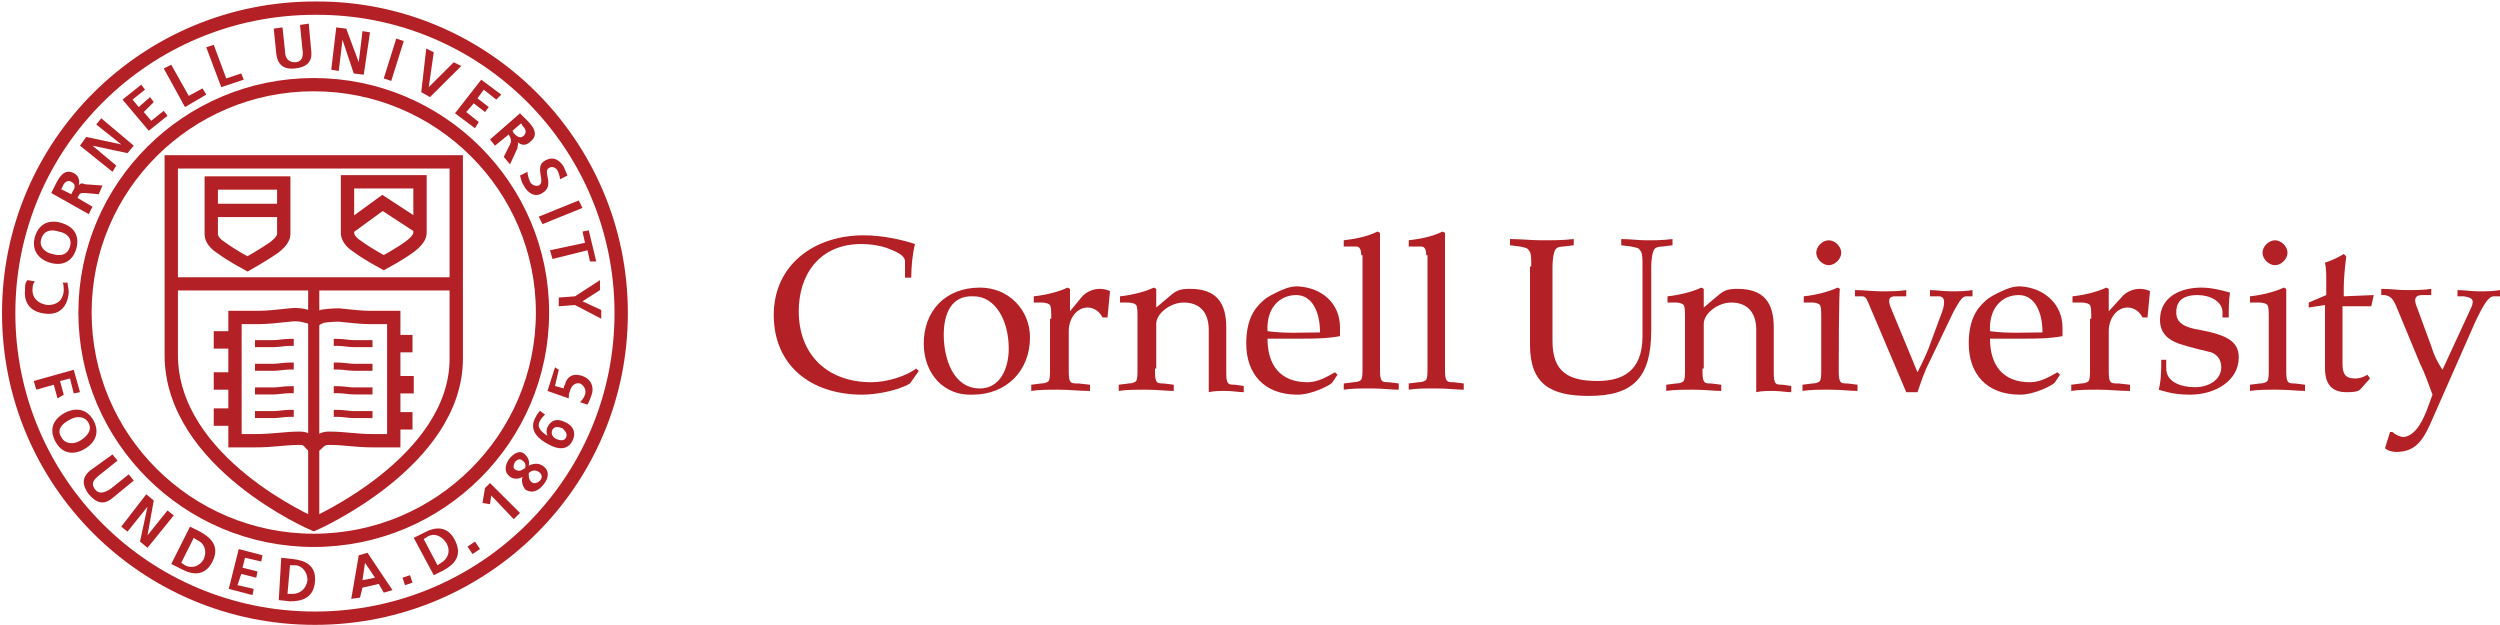 <svg width="220" height="55" viewBox="0 0 220 55" fill="none" xmlns="http://www.w3.org/2000/svg">
<g clip-path="url(#clip0_236_41927)">
<path d="M80.08 33.745C78.98 34.402 77 34.731 75.9 34.731C71.28 34.731 68.09 32.102 68.09 27.719C68.09 25.528 68.97 23.775 70.4 22.57C71.83 21.364 73.81 20.707 76.01 20.707C77.77 20.707 79.53 21.145 80.52 21.474C80.3 22.351 80.19 23.446 80.19 24.432H79.64V23.008C79.64 22.46 78.87 22.131 77.99 21.803C77.33 21.584 76.56 21.474 75.79 21.474C72.16 21.474 70.29 24.103 70.29 27.39C70.29 31.225 72.82 33.635 76.67 33.635C78.1 33.635 79.75 33.087 80.63 32.43L80.85 32.649L80.08 33.745Z" fill="#B32025"/>
<path d="M83.05 29.472C83.05 31.445 83.82 34.184 86.24 34.184C88 34.184 88.77 32.431 88.77 30.678C88.77 28.158 87.56 26.076 85.69 26.076C83.71 25.966 83.05 27.61 83.05 29.472ZM81.29 30.239C81.29 27.391 83.16 25.309 86.24 25.309C88.77 25.309 90.64 27.281 90.64 29.692C90.64 32.65 88.55 34.731 85.58 34.731C83.05 34.841 81.29 32.869 81.29 30.239Z" fill="#B32025"/>
<path d="M92.51 28.048C92.51 27.391 92.51 27.062 92.4 26.843C92.29 26.733 92.07 26.624 91.63 26.624H90.97V26.076C92.07 25.966 93.28 25.638 93.94 25.309L94.16 25.419V27.391L95.15 26.186C95.59 25.638 96.25 25.419 96.8 25.419C97.13 25.419 97.57 25.528 97.68 25.638L97.46 27.939H97.02C96.8 27.5 96.36 27.062 95.7 27.062C94.82 27.062 94.05 27.939 94.05 29.144V32.431C94.05 32.978 94.05 33.307 94.16 33.526C94.27 33.745 94.49 33.745 94.93 33.745L95.92 33.855V34.403C94.93 34.403 94.16 34.293 93.17 34.293C92.18 34.293 91.41 34.293 90.75 34.403V33.855L91.63 33.745C91.96 33.745 92.18 33.636 92.29 33.526C92.4 33.307 92.4 32.978 92.4 32.431V28.048H92.51Z" fill="#B32025"/>
<path d="M101.64 32.431C101.64 32.978 101.64 33.307 101.75 33.526C101.86 33.745 102.08 33.745 102.41 33.745L103.29 33.855V34.403C102.63 34.403 101.86 34.293 100.87 34.293C99.88 34.293 99.11 34.293 98.45 34.403V33.855L99.33 33.745C99.66 33.745 99.88 33.636 99.99 33.526C100.1 33.307 100.1 32.978 100.1 32.431V28.048C100.1 27.391 100.1 27.062 99.99 26.843C99.88 26.733 99.66 26.624 99.22 26.624H98.56V26.076C99.66 25.966 100.87 25.638 101.53 25.309L101.75 25.419V27.062L103.18 25.857C103.62 25.528 103.95 25.419 104.72 25.419C107.03 25.419 107.91 26.624 107.91 28.815V32.54C107.91 33.088 107.91 33.417 108.02 33.636C108.13 33.855 108.35 33.855 108.68 33.855L109.45 33.965V34.512C109.01 34.512 108.46 34.403 107.91 34.403C107.36 34.403 106.81 34.403 106.37 34.512V29.034C106.37 27.391 105.49 26.624 104.17 26.624C102.96 26.624 101.75 27.61 101.75 28.486V32.431H101.64Z" fill="#B32025"/>
<path d="M111.54 29.143C113.08 29.363 114.73 29.253 116.16 29.253C116.16 27.5 115.5 25.966 114.07 25.966C112.64 25.966 111.43 27.062 111.54 29.143ZM117.92 28.815C117.92 29.034 117.92 29.363 117.92 29.582C116.71 29.801 115.61 29.801 114.4 29.801H111.54C111.54 32.102 112.64 33.636 115.06 33.636C115.94 33.636 116.71 33.197 117.48 32.759L117.7 32.978L117.26 33.636C117.15 33.855 115.5 34.731 114.18 34.731C111.21 34.731 109.67 32.868 109.67 30.239C109.67 28.377 110.22 27.281 111.1 26.514C111.43 26.185 111.87 25.966 112.31 25.747C112.97 25.418 113.52 25.199 114.18 25.199C116.38 25.309 117.92 26.733 117.92 28.815Z" fill="#B32025"/>
<path d="M119.79 22.46C119.79 22.022 119.68 21.693 119.35 21.693H118.25V21.145C119.24 21.036 120.34 20.817 121.22 20.378L121.44 20.488V32.321C121.44 32.868 121.44 33.197 121.55 33.416C121.66 33.635 121.88 33.635 122.21 33.635L123.09 33.745V34.293C122.43 34.293 121.66 34.183 120.67 34.183C119.68 34.183 118.91 34.183 118.25 34.293V33.745L119.13 33.635C119.46 33.635 119.68 33.526 119.79 33.416C119.9 33.197 119.9 32.868 119.9 32.321V22.46H119.79Z" fill="#B32025"/>
<path d="M125.51 22.46C125.51 22.022 125.4 21.693 125.07 21.693H123.97V21.145C124.96 21.036 126.06 20.817 126.94 20.378L127.16 20.488V32.321C127.16 32.868 127.16 33.197 127.27 33.416C127.38 33.635 127.6 33.635 127.93 33.635L128.81 33.745V34.293C128.15 34.293 127.38 34.183 126.39 34.183C125.4 34.183 124.63 34.183 123.97 34.293V33.745L124.85 33.635C125.18 33.635 125.4 33.526 125.51 33.416C125.62 33.197 125.62 32.868 125.62 32.321V22.46H125.51Z" fill="#B32025"/>
<path d="M134.75 23.447C134.75 22.68 134.75 22.241 134.53 22.022C134.42 21.803 134.2 21.803 133.76 21.694L132.88 21.584V21.036C133.87 21.036 134.75 21.146 135.74 21.146C136.62 21.146 137.5 21.146 138.49 21.036V21.584L137.61 21.694C137.17 21.694 136.95 21.803 136.84 22.022C136.73 22.241 136.62 22.789 136.62 23.447V30.02C136.62 32.759 138.05 33.526 140.58 33.526C142.67 33.526 144.54 32.759 144.54 29.582V23.447C144.54 22.68 144.54 22.241 144.32 22.022C144.21 21.803 143.99 21.803 143.55 21.694L142.67 21.584V21.036C143.44 21.036 144.21 21.146 144.87 21.146C145.64 21.146 146.3 21.146 147.18 21.036V21.584L146.3 21.694C145.86 21.694 145.64 21.803 145.53 22.022C145.42 22.241 145.31 22.789 145.31 23.447V29.034C145.31 33.197 143.77 34.841 139.81 34.841C136.51 34.841 134.64 33.855 134.64 30.349V23.447H134.75Z" fill="#B32025"/>
<path d="M149.82 32.431C149.82 32.978 149.82 33.307 149.93 33.526C150.04 33.745 150.26 33.745 150.59 33.745L151.47 33.855V34.403C150.81 34.403 150.04 34.293 149.05 34.293C148.06 34.293 147.29 34.293 146.63 34.403V33.855L147.51 33.745C147.84 33.745 148.06 33.636 148.17 33.526C148.28 33.307 148.28 32.978 148.28 32.431V28.048C148.28 27.391 148.28 27.062 148.17 26.843C148.06 26.733 147.84 26.624 147.51 26.624H146.74V26.076C147.84 25.966 149.05 25.638 149.71 25.309L149.93 25.419V27.062L151.36 25.857C151.8 25.528 152.13 25.419 152.9 25.419C155.21 25.419 156.09 26.624 156.09 28.815V32.54C156.09 33.088 156.09 33.417 156.2 33.636C156.31 33.855 156.53 33.855 156.86 33.855L157.63 33.965V34.512C157.19 34.512 156.64 34.403 156.09 34.403C155.54 34.403 154.99 34.403 154.55 34.512V29.034C154.55 27.391 153.67 26.624 152.35 26.624C151.14 26.624 149.93 27.61 149.93 28.486V32.431H149.82Z" fill="#B32025"/>
<path d="M162.03 22.241C162.03 22.788 161.48 23.336 160.93 23.336C160.38 23.336 159.83 22.788 159.83 22.241C159.83 21.693 160.38 21.145 160.93 21.145C161.48 21.145 162.03 21.693 162.03 22.241ZM161.81 32.43C161.81 32.978 161.81 33.306 161.92 33.526C162.03 33.745 162.25 33.745 162.58 33.745L163.46 33.854V34.402C162.8 34.402 162.03 34.292 161.04 34.292C160.05 34.292 159.28 34.292 158.62 34.402V33.854L159.5 33.745C159.83 33.745 160.05 33.635 160.16 33.526C160.27 33.306 160.27 32.978 160.27 32.43V28.047C160.27 27.39 160.27 27.061 160.16 26.842C160.05 26.733 159.83 26.623 159.5 26.623H158.73V26.075C159.83 25.966 161.04 25.637 161.7 25.308L161.92 25.418C161.81 25.418 161.81 32.43 161.81 32.43Z" fill="#B32025"/>
<path d="M169.51 32.43C169.18 33.197 168.96 33.855 168.74 34.512H167.75L164.45 26.733C164.34 26.514 164.23 26.076 163.9 26.076H163.24V25.528C164.01 25.528 164.78 25.637 165.55 25.637C166.32 25.637 167.09 25.637 167.75 25.528V26.076H166.76C166.21 26.076 166.1 26.404 166.43 27.171L168.74 32.759C169.18 31.882 169.62 31.006 169.95 30.02L170.72 27.938C171.27 26.623 171.16 26.076 170.61 26.076H169.84V25.528C170.39 25.528 171.05 25.637 171.71 25.637C172.26 25.637 172.92 25.637 173.58 25.528V26.076H173.03C172.59 26.076 172.26 26.843 171.93 27.39L169.51 32.43Z" fill="#B32025"/>
<path d="M175.12 29.143C176.66 29.363 178.31 29.253 179.74 29.253C179.74 27.5 179.08 25.966 177.65 25.966C176.22 25.966 175.01 27.062 175.12 29.143ZM181.5 28.815C181.5 29.034 181.5 29.363 181.5 29.582C180.29 29.801 179.19 29.801 177.98 29.801H175.12C175.12 32.102 176.22 33.636 178.64 33.636C179.52 33.636 180.29 33.197 181.06 32.759L181.28 32.978L180.84 33.636C180.73 33.855 179.08 34.731 177.76 34.731C174.79 34.731 173.25 32.868 173.25 30.239C173.25 28.377 173.8 27.281 174.68 26.514C175.01 26.185 175.45 25.966 175.89 25.747C176.55 25.418 177.1 25.199 177.76 25.199C179.85 25.309 181.5 26.733 181.5 28.815Z" fill="#B32025"/>
<path d="M184.03 28.048C184.03 27.391 184.03 27.062 183.92 26.843C183.81 26.733 183.59 26.624 183.15 26.624H182.38V26.076C183.48 25.966 184.69 25.638 185.35 25.309L185.57 25.419V27.391L186.67 26.186C187.11 25.638 187.77 25.419 188.32 25.419C188.65 25.419 189.09 25.528 189.2 25.638L188.98 27.939H188.54C188.32 27.5 187.88 27.062 187.22 27.062C186.34 27.062 185.57 27.939 185.57 29.144V32.431C185.57 32.978 185.57 33.307 185.68 33.526C185.79 33.745 186.01 33.745 186.45 33.745L187.44 33.855V34.403C186.45 34.403 185.68 34.293 184.69 34.293C183.7 34.293 182.93 34.293 182.27 34.403V33.855L183.15 33.745C183.48 33.745 183.7 33.636 183.81 33.526C183.92 33.307 183.92 32.978 183.92 32.431V28.048H184.03Z" fill="#B32025"/>
<path d="M190.63 31.664V32.431C190.63 33.636 191.95 34.074 193.16 34.074C194.37 34.074 195.47 33.417 195.47 32.321C195.47 31.664 195.14 31.225 194.59 31.006C193.71 30.787 192.72 30.568 191.73 30.239C190.85 29.911 190.08 29.363 190.08 28.158C190.08 26.076 191.95 25.309 193.71 25.309C194.59 25.309 195.47 25.528 196.24 25.747C196.13 26.405 196.13 27.172 196.13 27.939H195.58V27.5C195.58 26.514 194.48 25.966 193.38 25.966C191.73 25.966 191.51 26.843 191.51 27.5C191.51 28.377 192.17 28.815 193.6 29.034C195.91 29.472 197.01 30.02 197.01 31.445C197.01 33.526 194.92 34.731 192.72 34.731C191.84 34.731 190.96 34.622 189.97 34.293C190.19 33.417 190.19 32.54 190.19 31.664H190.63Z" fill="#B32025"/>
<path d="M201.3 22.241C201.3 22.788 200.75 23.336 200.2 23.336C199.65 23.336 199.1 22.788 199.1 22.241C199.1 21.693 199.65 21.145 200.2 21.145C200.75 21.145 201.3 21.693 201.3 22.241ZM201.19 32.43C201.19 32.978 201.19 33.306 201.3 33.526C201.41 33.745 201.63 33.745 201.96 33.745L202.84 33.854V34.402C202.18 34.402 201.41 34.292 200.42 34.292C199.43 34.292 198.66 34.292 198 34.402V33.854L198.88 33.745C199.21 33.745 199.43 33.635 199.54 33.526C199.65 33.306 199.65 32.978 199.65 32.43V28.047C199.65 27.39 199.65 27.061 199.54 26.842C199.43 26.733 199.21 26.623 198.77 26.623H198V26.075C199.1 25.966 200.31 25.637 200.97 25.308L201.19 25.418V32.43Z" fill="#B32025"/>
<path d="M203.17 27.062V26.623L204.71 25.966V24.651C204.71 24.104 204.71 23.665 204.6 23.117C205.26 22.898 205.92 22.57 206.25 22.351L206.47 22.57C206.36 23.446 206.25 24.542 206.25 25.309V26.076L208.89 25.966L208.67 26.952H206.14V31.992C206.14 32.868 206.36 33.307 207.24 33.307C207.79 33.307 208.12 33.088 208.34 32.978L208.56 33.307L207.68 34.293C207.46 34.512 206.8 34.512 206.47 34.512C205.48 34.512 204.6 34.074 204.6 32.43V26.843L203.17 27.062Z" fill="#B32025"/>
<path d="M217.47 27.062C217.8 26.295 217.47 26.185 216.81 26.076H216.26V25.528C216.92 25.528 217.47 25.638 218.13 25.638C218.79 25.638 219.34 25.638 220 25.528V26.076H219.45C219.01 26.076 218.57 26.733 217.8 28.377L213.84 37.361C213.18 38.785 212.52 39.771 210.87 39.771C210.54 39.771 210.1 39.661 209.88 39.442L210.32 38.018H210.54C210.76 38.237 211.2 38.456 211.53 38.456C212.63 38.347 213.29 36.813 213.62 35.936L214.06 34.731C213.73 33.855 213.4 32.869 212.96 31.992L210.87 26.952C210.54 26.185 210.32 26.076 209.88 25.966H209.55V25.419C210.32 25.419 211.09 25.528 211.75 25.528C212.52 25.528 213.29 25.528 213.95 25.419V25.966H213.18C212.63 25.966 212.3 26.185 212.74 27.171L213.95 30.458C214.17 31.225 214.5 31.883 214.94 32.54L217.47 27.062Z" fill="#B32025"/>
<path d="M54.664 27.559C54.664 42.46 42.564 54.402 27.714 54.402C12.754 54.402 0.764 42.35 0.764 27.559C0.764 12.659 12.864 0.717 27.714 0.717C42.564 0.607 54.664 12.659 54.664 27.559Z" stroke="#B32025" stroke-width="1.173" stroke-miterlimit="2.2"/>
<path d="M47.74 27.5C47.74 38.566 38.72 47.55 27.61 47.55C16.5 47.55 7.48 38.566 7.48 27.5C7.48 16.434 16.5 7.45 27.61 7.45C38.72 7.45 47.74 16.434 47.74 27.5Z" stroke="#B32025" stroke-width="1.166" stroke-miterlimit="2.2"/>
<path d="M40.15 31.554C40.15 28.705 40.15 14.243 40.15 14.243H15.07C15.07 14.243 15.07 28.377 15.07 31.225C15.07 40.757 27.61 46.126 27.61 46.126C27.61 46.126 40.15 40.648 40.15 31.554ZM21.78 23.227C21.78 23.227 20.35 22.46 19.47 21.803C18.59 21.255 18.59 20.707 18.59 20.598C18.59 20.488 18.59 16.106 18.59 16.106H24.97C24.97 16.106 24.97 20.488 24.97 20.598C24.97 20.707 24.97 21.146 24.09 21.803C23.32 22.351 21.78 23.227 21.78 23.227ZM33.77 23.118C33.77 23.118 32.34 22.351 31.46 21.693C30.58 21.146 30.58 20.598 30.58 20.488C30.58 20.379 30.58 15.996 30.58 15.996H36.96C36.96 15.996 36.96 20.379 36.96 20.488C36.96 20.598 36.96 21.036 36.08 21.693C35.2 22.351 33.77 23.118 33.77 23.118Z" stroke="#B32025" stroke-width="1.173" stroke-miterlimit="2.2"/>
<path d="M14.52 24.98H40.37" stroke="#B32025" stroke-width="1.162" stroke-miterlimit="2.2"/>
<path d="M27.5 28.377C27.5 28.377 27.72 28.048 28.38 27.829C28.38 27.829 29.04 27.719 29.81 27.719C30.91 27.829 31.79 27.938 32.56 27.938C33.55 27.938 34.21 27.938 34.65 27.938V38.785C34.65 38.785 33.88 38.785 33 38.785C31.13 38.785 30.47 38.566 28.93 38.566C28.05 38.566 27.94 39.223 27.61 39.223C27.28 39.223 27.28 38.566 26.4 38.566C24.97 38.566 24.2 38.785 22.33 38.785C21.45 38.785 20.68 38.785 20.68 38.785V27.938C21.12 27.938 21.78 27.938 22.77 27.938C23.54 27.938 24.42 27.829 25.52 27.719C26.29 27.61 26.95 27.829 26.95 27.829C27.61 27.938 27.83 28.377 27.83 28.377" stroke="#B32025" stroke-width="1.173" stroke-miterlimit="2.2"/>
<path d="M18.59 18.516H24.97" stroke="#B32025" stroke-width="0.976" stroke-miterlimit="2.2"/>
<path d="M18.59 18.516H24.97" stroke="#B32025" stroke-width="1.173" stroke-miterlimit="2.2"/>
<path d="M27.61 24.651V46.235" stroke="#B32025" stroke-width="0.976" stroke-miterlimit="2.2"/>
<path d="M27.61 24.651V46.235" stroke="#B32025" stroke-width="0.88" stroke-miterlimit="2.2"/>
<path d="M36.85 19.94L33.66 17.858L30.8 19.94" stroke="#B32025" stroke-width="0.976" stroke-miterlimit="2.2"/>
<path d="M36.85 19.94L33.66 17.858L30.8 19.94" stroke="#B32025" stroke-width="1.173" stroke-miterlimit="2.2"/>
<path d="M29.37 30.129C29.48 30.129 29.59 30.129 29.7 30.129C30.25 30.129 30.69 30.239 31.13 30.239C31.68 30.239 32.56 30.239 32.78 30.239M29.37 32.211C29.48 32.211 29.59 32.211 29.7 32.211C30.25 32.211 30.69 32.321 31.13 32.321C31.68 32.321 32.56 32.321 32.78 32.321M29.37 34.293C29.48 34.293 29.59 34.293 29.7 34.293C30.25 34.293 30.69 34.402 31.13 34.402C31.68 34.402 32.56 34.402 32.78 34.402M29.37 36.374C29.48 36.374 29.59 36.374 29.7 36.374C30.25 36.374 30.69 36.484 31.13 36.484C31.68 36.484 32.56 36.484 32.78 36.484M25.85 30.129C25.74 30.129 25.63 30.129 25.52 30.129C24.97 30.129 24.53 30.239 24.09 30.239C23.54 30.239 22.66 30.239 22.44 30.239M25.85 32.211C25.74 32.211 25.63 32.211 25.52 32.211C24.97 32.211 24.53 32.321 24.09 32.321C23.54 32.321 22.66 32.321 22.44 32.321M25.85 34.293C25.74 34.293 25.63 34.293 25.52 34.293C24.97 34.293 24.53 34.402 24.09 34.402C23.54 34.402 22.66 34.402 22.44 34.402M25.85 36.374C25.74 36.374 25.63 36.374 25.52 36.374C24.97 36.374 24.53 36.484 24.09 36.484C23.54 36.484 22.66 36.484 22.44 36.484" stroke="#B32025" stroke-width="0.617" stroke-miterlimit="2.2"/>
<path d="M18.81 29.144H20.24V30.677H18.81V29.144Z" fill="#B32025"/>
<path d="M18.81 32.759H20.24V34.293H18.81V32.759Z" fill="#B32025"/>
<path d="M18.81 35.936H20.24V37.47H18.81V35.936Z" fill="#B32025"/>
<path d="M34.98 29.472H36.3V31.006H34.87V29.472H34.98Z" fill="#B32025"/>
<path d="M34.98 33.088H36.41V34.622H34.98V33.088Z" fill="#B32025"/>
<path d="M34.98 36.265H36.3V37.799H34.87V36.265H34.98Z" fill="#B32025"/>
<path d="M5.94 24.87C5.94 25.09 6.05 25.418 6.05 25.747C5.94 26.952 5.28 27.719 4.07 27.61C2.75 27.5 2.09 26.733 2.2 25.528C2.2 25.199 2.2 24.87 2.42 24.651L3.08 24.761C2.86 24.98 2.86 25.309 2.86 25.528C2.86 26.295 3.41 26.733 4.18 26.843C4.95 26.843 5.5 26.514 5.61 25.637C5.61 25.309 5.61 24.98 5.5 24.87H5.94Z" fill="#B32025"/>
<path d="M6.16 21.693C6.38 20.926 5.83 20.488 5.17 20.379C4.51 20.159 3.85 20.269 3.63 21.036C3.41 21.693 3.96 22.241 4.62 22.351C5.28 22.57 5.94 22.46 6.16 21.693ZM3.08 20.817C3.41 19.721 4.29 19.283 5.39 19.612C6.49 19.94 7.04 20.707 6.71 21.912C6.38 23.008 5.5 23.446 4.4 23.118C3.3 22.789 2.75 21.912 3.08 20.817Z" fill="#B32025"/>
<path d="M6.27 17.092L6.38 16.873C6.6 16.544 6.71 16.215 6.27 15.996C5.94 15.777 5.61 16.106 5.5 16.434L5.39 16.654L6.27 17.092ZM4.51 16.982L4.84 16.325C5.17 15.668 5.61 14.791 6.49 15.229C6.93 15.448 7.04 15.887 6.93 16.325C7.04 16.106 7.26 16.106 7.48 16.215L9.02 16.325L8.69 17.092L7.48 16.982C7.15 16.982 7.04 16.982 6.93 17.201L6.82 17.421L8.14 18.188L7.81 18.845L4.51 16.982Z" fill="#B32025"/>
<path d="M7.04 12.819L7.59 12.052L10.67 12.709L8.47 10.956L8.91 10.408L11.77 12.819L11.22 13.476L8.14 12.819L10.23 14.572L9.9 15.119L7.04 12.819Z" fill="#B32025"/>
<path d="M10.78 8.765L12.43 7.45L12.76 7.888L11.66 8.765L12.21 9.422L13.2 8.546L13.53 8.984L12.65 9.861L13.31 10.627L14.41 9.751L14.74 10.189L13.09 11.504L10.78 8.765Z" fill="#B32025"/>
<path d="M14.41 6.026L15.07 5.697L16.61 8.436L17.82 7.779L18.15 8.327L16.28 9.422L14.41 6.026Z" fill="#B32025"/>
<path d="M18.15 4.163L18.81 3.944L19.91 6.902L21.23 6.464L21.45 7.012L19.47 7.669L18.15 4.163Z" fill="#B32025"/>
<path d="M24.09 2.52L24.86 2.41L25.08 4.492C25.08 5.149 25.41 5.478 25.96 5.478C26.51 5.478 26.73 5.04 26.62 4.382L26.4 2.191L27.17 2.082L27.39 4.492C27.5 5.478 26.95 5.916 25.96 6.026C24.97 6.135 24.42 5.697 24.31 4.711L24.09 2.52Z" fill="#B32025"/>
<path d="M29.59 2.411L30.47 2.52L31.57 5.478L31.9 2.739L32.56 2.849L32.01 6.574L31.13 6.464L30.14 3.506L29.81 6.245L29.15 6.136L29.59 2.411Z" fill="#B32025"/>
<path d="M34.87 3.396L35.53 3.616L34.43 7.122L33.77 6.902L34.87 3.396Z" fill="#B32025"/>
<path d="M37.51 4.273L38.17 4.602L37.73 7.669L39.93 5.478L40.59 5.807L37.84 8.546L37.07 8.108L37.51 4.273Z" fill="#B32025"/>
<path d="M42.35 7.012L44.11 8.326L43.67 8.765L42.57 7.888L42.02 8.655L43.01 9.422L42.68 9.86L41.69 9.093L41.03 9.86L42.13 10.737L41.8 11.285L40.04 9.97L42.35 7.012Z" fill="#B32025"/>
<path d="M45.1 11.504L45.21 11.723C45.43 11.942 45.76 12.271 46.09 11.942C46.42 11.614 46.2 11.285 45.98 11.066L45.87 10.847L45.1 11.504ZM45.76 9.97L46.31 10.518C46.86 11.066 47.52 11.833 46.64 12.49C46.31 12.819 45.87 12.819 45.54 12.49C45.65 12.6 45.54 12.819 45.54 13.038L44.88 14.462L44.33 13.805L44.88 12.709C44.99 12.49 44.99 12.271 44.88 12.052L44.77 11.833L43.56 12.819L43.12 12.271C43.01 12.381 45.76 9.97 45.76 9.97Z" fill="#B32025"/>
<path d="M49.28 15.777C49.28 15.558 49.17 15.229 49.06 15.01C48.95 14.791 48.62 14.572 48.29 14.791C47.74 15.12 48.84 16.325 47.74 16.982C47.08 17.42 46.42 16.982 46.09 16.325C45.87 15.996 45.87 15.777 45.76 15.448L46.42 15.12C46.42 15.448 46.53 15.667 46.64 15.996C46.75 16.215 47.08 16.434 47.41 16.325C48.07 15.996 46.97 14.681 47.96 14.133C48.73 13.695 49.28 14.133 49.61 14.681C49.72 14.9 49.83 15.229 49.94 15.448L49.28 15.777Z" fill="#B32025"/>
<path d="M50.93 17.64L51.26 18.297L47.74 19.721L47.41 19.064L50.93 17.64Z" fill="#B32025"/>
<path d="M51.48 21.365L51.26 20.379L51.81 20.269L52.47 23.008H51.92L51.7 22.022L48.62 22.789L48.4 22.022L51.48 21.365Z" fill="#B32025"/>
<path d="M50.6 26.076L52.8 24.651V25.528L51.26 26.514L52.91 27.281V28.048L50.6 26.843L49.17 26.952V26.185L50.6 26.076Z" fill="#B32025"/>
<path d="M6.49 32.54L7.04 34.512L6.49 34.622L6.16 33.307L5.28 33.526L5.61 34.731L5.06 35.06L4.73 33.855L3.19 34.293L2.97 33.526L6.49 32.54Z" fill="#B32025"/>
<path d="M5.39 38.456C5.72 39.113 6.49 39.113 7.04 38.785C7.59 38.456 8.14 37.908 7.81 37.251C7.48 36.593 6.71 36.593 6.16 36.922C5.5 37.251 4.95 37.798 5.39 38.456ZM8.25 37.032C8.8 38.127 8.36 39.004 7.37 39.551C6.38 40.099 5.39 39.88 4.84 38.785C4.29 37.689 4.73 36.812 5.83 36.264C6.82 35.826 7.7 36.045 8.25 37.032Z" fill="#B32025"/>
<path d="M9.9 39.99L10.34 40.538L8.69 41.853C8.14 42.291 8.03 42.62 8.36 43.058C8.69 43.496 9.13 43.387 9.68 43.058L11.33 41.743L11.77 42.291L9.9 43.825C9.13 44.482 8.47 44.263 7.81 43.496C7.26 42.729 7.15 42.072 7.92 41.414L9.9 39.99Z" fill="#B32025"/>
<path d="M12.87 43.496L13.53 44.044L12.98 47.112L14.74 44.92L15.29 45.359L12.98 48.207L12.32 47.659L12.98 44.592L11.22 46.783L10.67 46.345L12.87 43.496Z" fill="#B32025"/>
<path d="M15.95 49.522L16.28 49.741C16.83 50.069 17.6 49.85 17.93 49.193C18.26 48.426 17.93 47.769 17.38 47.549L17.05 47.33L15.95 49.522ZM16.72 46.344L17.6 46.782C18.59 47.33 19.36 48.097 18.7 49.412C18.04 50.727 16.94 50.617 15.95 50.069L15.07 49.631L16.72 46.344Z" fill="#B32025"/>
<path d="M21.01 48.317L23.1 48.865L22.99 49.413L21.56 49.084L21.34 49.96L22.66 50.289L22.55 50.837L21.23 50.508L20.9 51.494L22.33 51.823L22.22 52.371L20.13 51.823L21.01 48.317Z" fill="#B32025"/>
<path d="M25.3 52.261H25.74C26.4 52.261 26.95 51.822 27.06 51.056C27.06 50.289 26.51 49.741 25.96 49.741H25.52L25.3 52.261ZM24.75 49.084L25.74 49.193C26.84 49.303 27.83 49.741 27.72 51.165C27.61 52.59 26.62 52.918 25.52 52.918L24.53 52.809L24.75 49.084Z" fill="#B32025"/>
<path d="M32.12 49.522L31.9 51.056L33 50.837L32.12 49.522ZM31.57 48.865L32.34 48.645L34.54 51.932L33.77 52.151L33.33 51.385L31.9 51.713L31.68 52.59L30.91 52.699L31.57 48.865Z" fill="#B32025"/>
<path d="M35.42 50.837L36.08 50.618L36.3 51.275L35.64 51.494L35.42 50.837Z" fill="#B32025"/>
<path d="M38.5 49.741L38.83 49.522C39.38 49.193 39.71 48.536 39.27 47.769C38.83 47.111 38.17 46.892 37.62 47.221L37.29 47.44L38.5 49.741ZM36.41 47.33L37.29 46.892C38.28 46.344 39.38 46.235 40.04 47.55C40.7 48.864 40.04 49.631 39.05 50.179L38.17 50.617L36.41 47.33Z" fill="#B32025"/>
<path d="M41.14 48.097L41.8 47.659L42.24 48.316L41.58 48.755L41.14 48.097Z" fill="#B32025"/>
<path d="M42.68 42.948L43.12 42.51L45.76 45.139L45.21 45.687L43.23 43.605L43.12 44.372L42.46 44.263L42.68 42.948Z" fill="#B32025"/>
<path d="M47.52 42.291C47.74 42.071 47.74 41.743 47.41 41.524C47.08 41.304 46.75 41.414 46.53 41.633C46.53 41.962 46.53 42.181 46.75 42.4C46.97 42.619 47.3 42.51 47.52 42.291ZM46.2 41.195C46.31 40.976 46.2 40.647 45.98 40.538C45.76 40.318 45.54 40.428 45.32 40.647C45.21 40.866 45.1 41.195 45.32 41.304C45.65 41.524 45.87 41.414 46.2 41.195ZM45.98 41.962C45.65 42.181 45.21 42.181 44.88 41.962C44.33 41.524 44.44 40.976 44.77 40.428C45.21 39.88 45.76 39.551 46.2 39.99C46.42 40.209 46.64 40.538 46.53 40.976C46.97 40.757 47.41 40.757 47.74 40.976C48.4 41.414 48.29 42.071 47.85 42.619C47.41 43.167 46.86 43.496 46.2 43.057C45.98 42.729 45.87 42.4 45.98 41.962Z" fill="#B32025"/>
<path d="M49.06 38.675C49.39 38.785 49.72 38.785 49.83 38.456C49.94 38.127 49.72 37.908 49.5 37.689C49.17 37.58 48.84 37.47 48.62 37.799C48.4 38.237 48.73 38.566 49.06 38.675ZM47.96 36.484C47.85 36.593 47.63 36.813 47.52 37.032C47.19 37.58 47.63 38.018 48.18 38.346C48.07 38.127 48.07 37.799 48.18 37.58C48.51 36.922 49.06 36.813 49.72 37.141C50.49 37.47 50.71 38.127 50.38 38.785C49.94 39.661 49.06 39.552 48.29 39.113C47.41 38.675 46.53 37.908 47.08 36.813C47.19 36.593 47.3 36.374 47.52 36.155L47.96 36.484Z" fill="#B32025"/>
<path d="M49.17 32.54L48.84 33.964L49.61 34.183C49.61 34.074 49.61 33.964 49.72 33.855C49.83 33.307 50.27 32.759 51.26 33.088C51.92 33.307 52.36 33.964 52.03 34.841C51.92 35.169 51.81 35.389 51.7 35.608L51.04 35.389C51.15 35.279 51.37 35.06 51.48 34.731C51.59 34.403 51.48 33.964 51.04 33.745C50.6 33.636 50.27 33.964 50.16 34.403C50.05 34.622 50.05 34.841 50.05 35.06L48.18 34.403L48.84 32.321L49.17 32.54Z" fill="#B32025"/>
</g>
<defs>
<clipPath id="clip0_236_41927">
<rect width="220" height="55" fill="white"/>
</clipPath>
</defs>
</svg>
